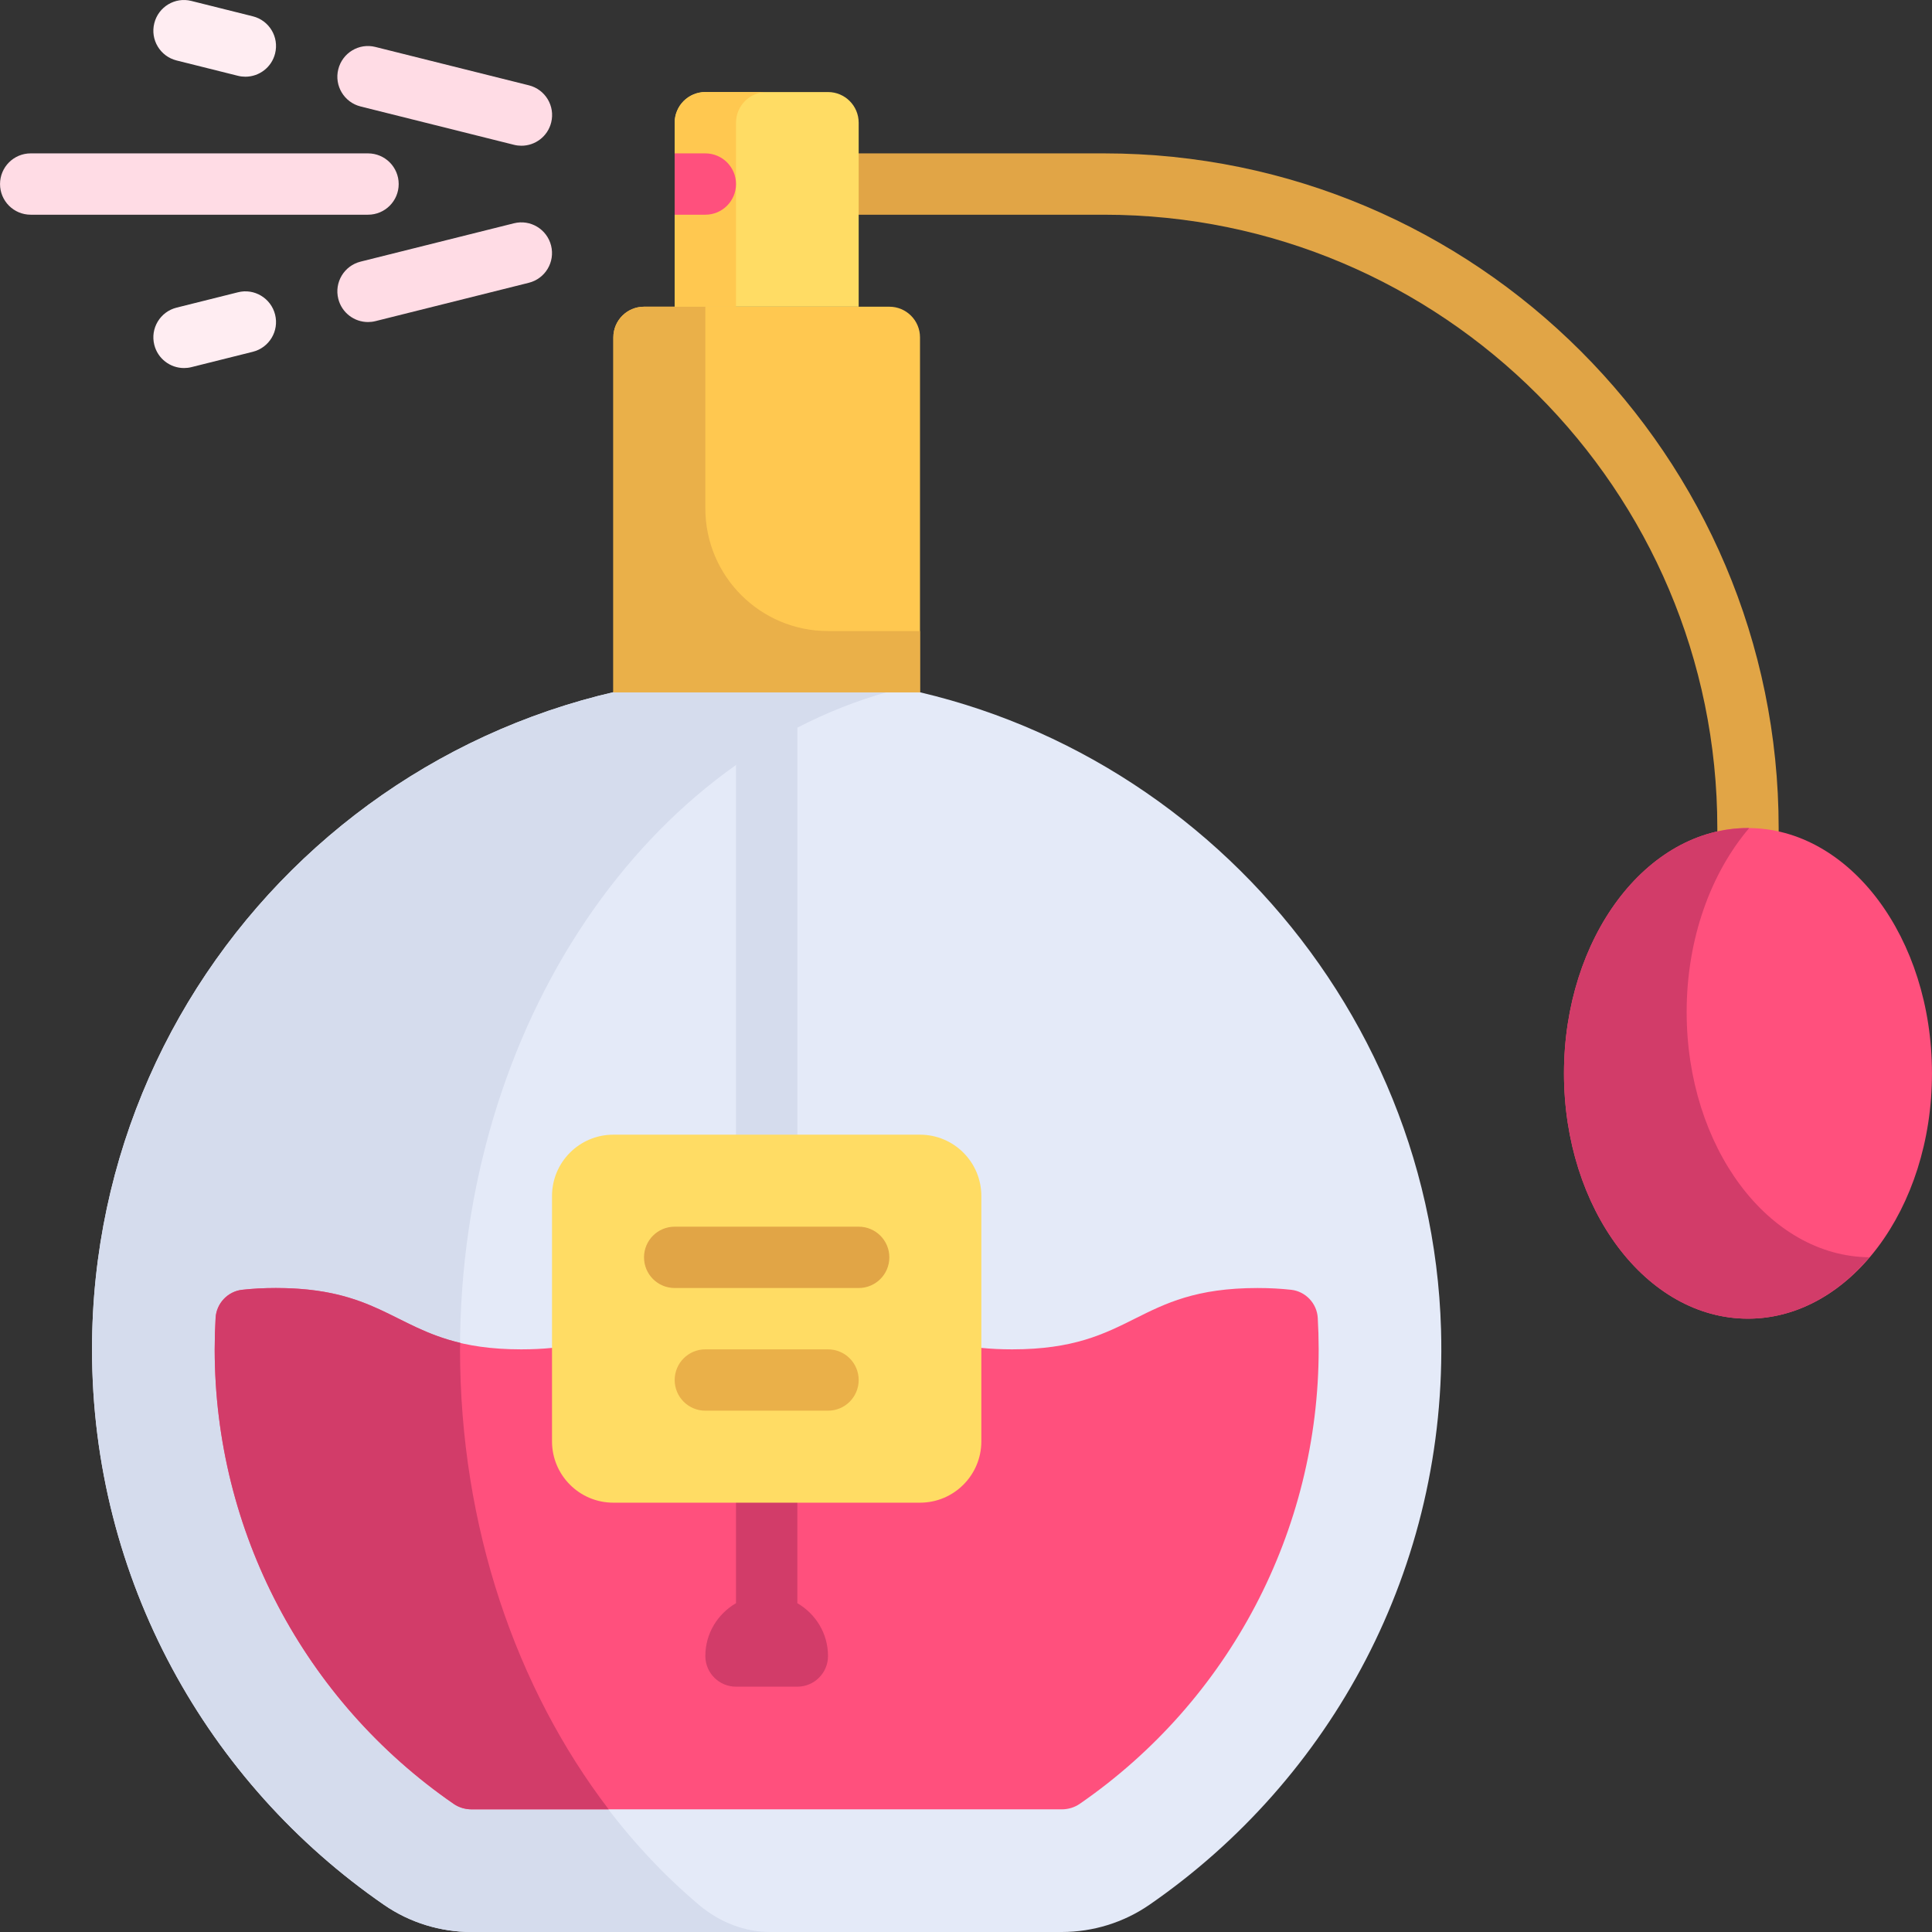 <?xml version="1.0" encoding="iso-8859-1"?>
<!-- Generator: Adobe Illustrator 19.0.0, SVG Export Plug-In . SVG Version: 6.00 Build 0)  -->
<svg version="1.1" id="Capa_1" xmlns="http://www.w3.org/2000/svg" xmlns:xlink="http://www.w3.org/1999/xlink" x="0px" y="0px"
	 viewBox="0 0 512 512" style="enable-background:new 0 0 512 512;" xml:space="preserve">
<rect x="0" y="0" width="512" height="512" fill="#333333" stroke="none"/>
<path style="fill:#E1A546;" d="M292.573,40.647h-73.141v16.254h73.141c89.625,0,162.536,72.915,162.536,162.536v8.127h16.254v-8.127
	C471.362,120.852,391.157,40.647,292.573,40.647z"/>
<path style="fill:#E4EAF8;" d="M124.962,512h156.429c8.297,0,16.414-2.515,23.241-7.229c48.04-33.17,79.069-89.214,77.26-152.419
	c-2.617-91.478-75.955-167.519-167.295-173.194c-103.916-6.458-190.208,75.91-190.208,178.433
	c0,61.079,30.651,114.971,77.389,147.217C108.588,509.507,116.689,512,124.962,512z"/>
<g>
	<rect x="195.052" y="186.931" style="fill:#D5DCED;" width="16.254" height="130.03"/>
	<path style="fill:#D5DCED;" d="M121.91,357.592c0-86.306,50.037-158.316,116.587-175.089c-7.821-1.586-15.757-2.839-23.901-3.345
		c-103.915-6.457-190.207,75.911-190.207,178.434c0,61.079,30.651,114.97,77.389,147.217c6.81,4.698,14.91,7.192,23.184,7.192
		h79.235c-6.769,0-13.397-2.493-18.969-7.192C146.988,472.562,121.91,418.671,121.91,357.592z"/>
</g>
<path style="fill:#FFC850;" d="M235.685,81.281h-65.014c-4.488,0-8.127,3.638-8.127,8.127v94.079h81.268V89.408
	C243.812,84.92,240.174,81.281,235.685,81.281z"/>
<path style="fill:#FFDC64;" d="M219.431,24.394h-32.507c-4.488,0-8.127,3.638-8.127,8.127v48.76h48.761v-48.76
	C227.558,28.032,223.92,24.394,219.431,24.394z"/>
<ellipse style="fill:#FF507D;" cx="463.232" cy="284.451" rx="48.761" ry="65.01"/>
<path style="fill:#FF507D;" d="M349.219,349.254c-0.221-3.835-3.214-7.017-7.031-7.445c-2.692-0.302-5.651-0.471-8.947-0.471
	c-32.499,0-32.499,16.254-64.997,16.254c-2.985,0-5.695-0.137-8.181-0.386H146.294c-2.487,0.249-5.197,0.386-8.181,0.386
	c-32.499,0-32.499-16.254-64.997-16.254c-3.296,0-6.255,0.169-8.947,0.471c-3.817,0.428-6.811,3.61-7.031,7.445
	c-0.159,2.76-0.241,5.539-0.241,8.338c0,48.053,23.669,93.076,63.317,120.443c1.389,0.959,3.061,1.459,4.749,1.459h156.432
	c1.688,0,3.36-0.501,4.749-1.459c39.648-27.366,63.317-72.39,63.317-120.443C349.46,354.793,349.378,352.014,349.219,349.254z"/>
<path style="fill:#D23C69;" d="M211.305,424.861v-42.888h-16.254v42.888c-4.838,2.815-8.127,7.998-8.127,13.999
	c0,4.488,3.638,8.127,8.127,8.127h16.254c4.488,0,8.127-3.639,8.127-8.127C219.431,432.859,216.142,427.676,211.305,424.861z"/>
<path style="fill:#FFDC64;" d="M243.812,398.226h-81.268c-8.977,0-16.254-7.277-16.254-16.254v-65.014
	c0-8.977,7.277-16.254,16.254-16.254h81.268c8.977,0,16.254,7.277,16.254,16.254v65.014
	C260.065,390.949,252.788,398.226,243.812,398.226z"/>
<path style="fill:#E1A546;" d="M227.558,341.338h-48.761c-4.492,0-8.127-3.639-8.127-8.127s3.635-8.127,8.127-8.127h48.761
	c4.492,0,8.127,3.639,8.127,8.127C235.685,337.7,232.05,341.338,227.558,341.338z"/>
<path style="fill:#EAB049;" d="M219.431,373.846h-32.507c-4.492,0-8.127-3.639-8.127-8.127s3.635-8.127,8.127-8.127h32.507
	c4.492,0,8.127,3.639,8.127,8.127S223.923,373.846,219.431,373.846z"/>
<g>
	<path style="fill:#FFDCE5;" d="M97.53,56.901H8.135c-4.492,0-8.127-3.639-8.127-8.127s3.635-8.127,8.127-8.127H97.53
		c4.492,0,8.127,3.639,8.127,8.127S102.022,56.901,97.53,56.901z"/>
	<path style="fill:#FFDCE5;" d="M97.522,85.345c-3.643,0-6.952-2.464-7.873-6.155c-1.095-4.357,1.556-8.77,5.913-9.857
		l40.634-10.158c4.341-1.099,8.762,1.559,9.849,5.913c1.095,4.357-1.556,8.77-5.913,9.857L99.498,85.103
		C98.839,85.269,98.173,85.345,97.522,85.345z"/>
</g>
<path style="fill:#FFEDF2;" d="M48.761,97.535c-3.643,0-6.952-2.464-7.873-6.155c-1.095-4.357,1.556-8.77,5.913-9.857l16.254-4.063
	c4.333-1.111,8.762,1.563,9.849,5.913c1.095,4.357-1.556,8.77-5.913,9.857l-16.254,4.063C50.078,97.46,49.412,97.535,48.761,97.535z
	"/>
<path style="fill:#FFDCE5;" d="M138.195,38.62c-0.651,0-1.317-0.075-1.976-0.242L95.561,28.215c-4.357-1.087-7.008-5.5-5.913-9.857
	c1.087-4.349,5.484-7.024,9.849-5.913l40.658,10.162c4.357,1.087,7.008,5.5,5.913,9.857C145.148,36.155,141.838,38.62,138.195,38.62
	z"/>
<path style="fill:#FFEDF2;" d="M65.03,20.33c-0.651,0-1.317-0.075-1.976-0.242L46.8,16.025c-4.357-1.087-7.008-5.5-5.913-9.857
	c1.079-4.353,5.492-7.032,9.849-5.913L66.99,4.318c4.357,1.087,7.008,5.5,5.913,9.857C71.983,17.866,68.673,20.33,65.03,20.33z"/>
<path style="fill:#D23C69;" d="M121.972,355.869c-17.633-4.17-22.886-14.531-48.856-14.531c-3.296,0-6.255,0.169-8.947,0.47
	c-3.817,0.428-6.81,3.611-7.031,7.445c-0.159,2.76-0.242,5.539-0.242,8.338c0,48.053,23.67,93.076,63.317,120.443
	c1.389,0.959,3.061,1.459,4.749,1.459h36.342c-24.407-31.934-39.394-74.751-39.394-121.902
	C121.91,357.012,121.968,356.449,121.972,355.869z"/>
<path style="fill:#EAB049;" d="M186.924,134.727V81.281H170.67c-4.488,0-8.127,3.638-8.127,8.127v94.08h81.268v-16.254h-24.38
	C201.478,167.234,186.924,152.68,186.924,134.727z"/>
<path style="fill:#FFC850;" d="M203.178,24.394h-16.254c-4.488,0-8.127,3.638-8.127,8.127v48.76h16.254v-48.76
	C195.051,28.032,198.689,24.394,203.178,24.394z"/>
<path style="fill:#D23C69;" d="M446.981,268.197c0-19.433,6.428-36.826,16.565-48.74c-0.105-0.001-0.206-0.021-0.311-0.021
	c-26.93,0-48.761,29.108-48.761,65.014s21.831,65.014,48.761,65.014c12.355,0,23.603-6.175,32.196-16.274
	C468.646,332.965,446.981,303.963,446.981,268.197z"/>
<path style="fill:#FF507D;" d="M186.924,56.901h-8.127V40.647h8.127c4.488,0,8.127,3.638,8.127,8.127l0,0
	C195.051,53.263,191.413,56.901,186.924,56.901z"/>
<g>
</g>
<g>
</g>
<g>
</g>
<g>
</g>
<g>
</g>
<g>
</g>
<g>
</g>
<g>
</g>
<g>
</g>
<g>
</g>
<g>
</g>
<g>
</g>
<g>
</g>
<g>
</g>
<g>
</g>
</svg>
